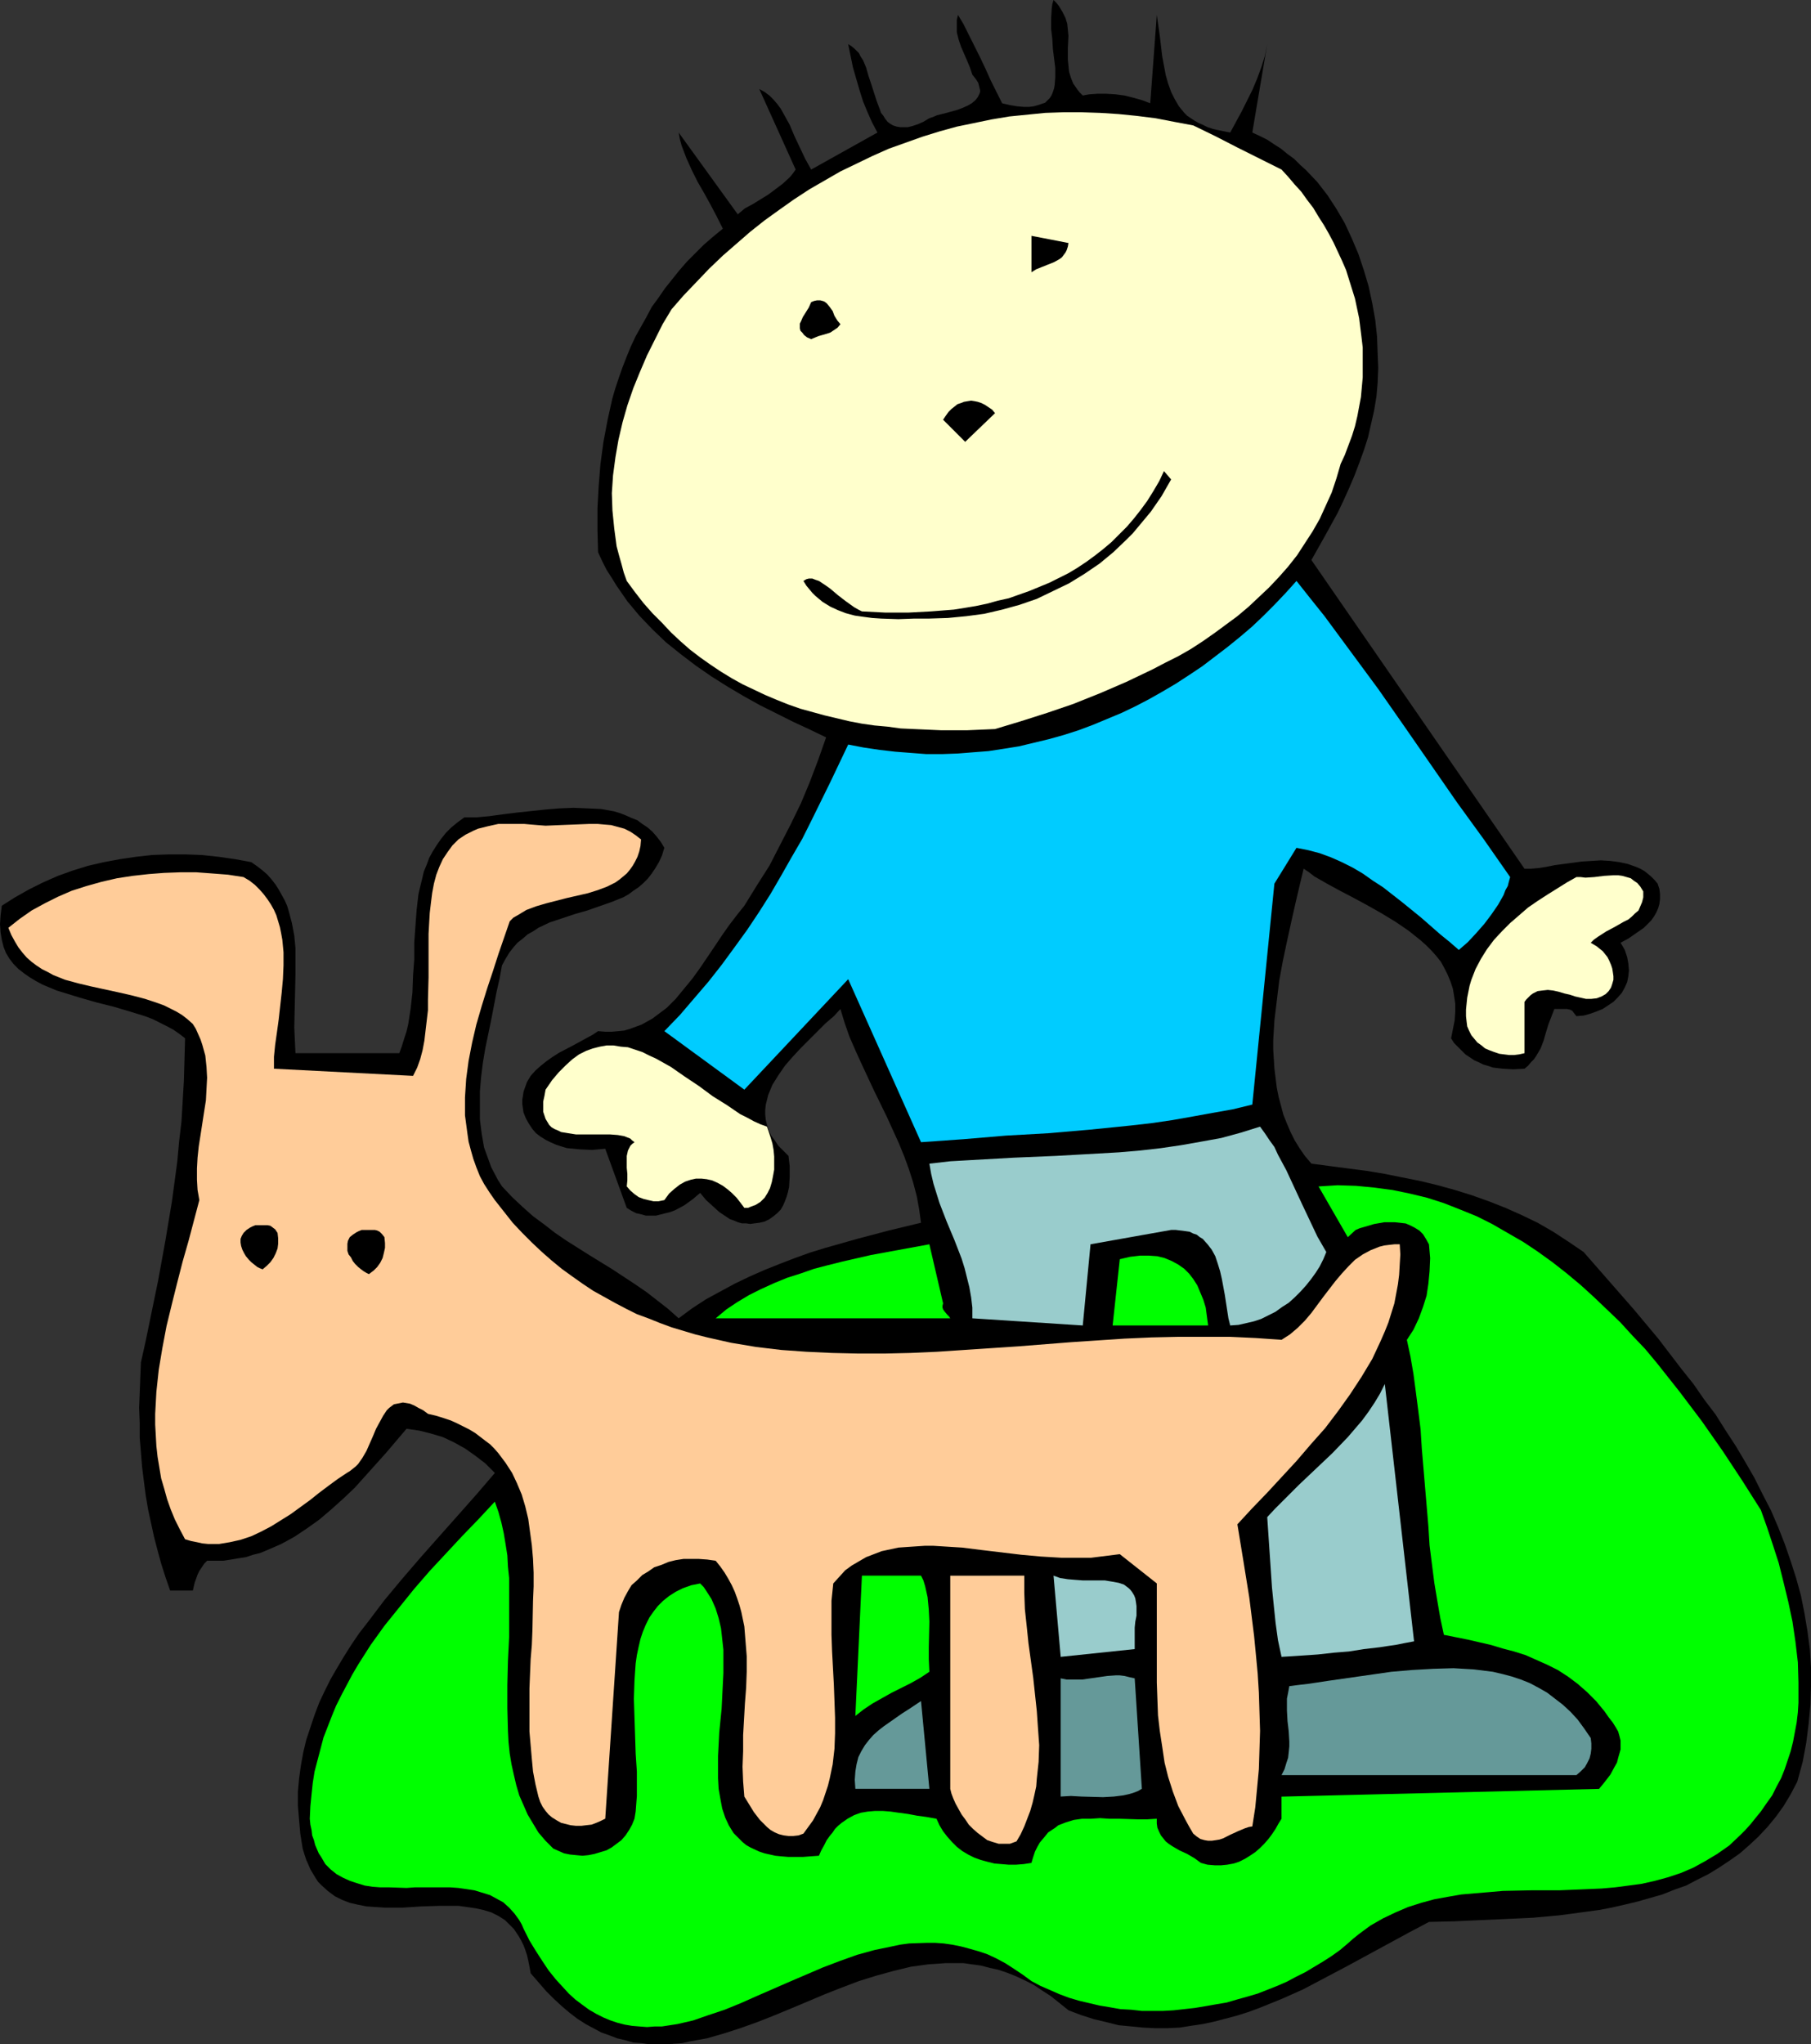 <?xml version="1.0" encoding="UTF-8" standalone="no"?>
<svg
   version="1.0"
   width="129.724mm"
   height="146.405mm"
   id="svg23"
   sodipodi:docname="Dog &amp; Kid 08.wmf"
   xmlns:inkscape="http://www.inkscape.org/namespaces/inkscape"
   xmlns:sodipodi="http://sodipodi.sourceforge.net/DTD/sodipodi-0.dtd"
   xmlns="http://www.w3.org/2000/svg"
   xmlns:svg="http://www.w3.org/2000/svg">
  <rect width="100%" height="100%" fill="#333333" stroke="none"/>
  <sodipodi:namedview
     id="namedview23"
     pagecolor="#ffffff"
     bordercolor="#000000"
     borderopacity="0.25"
     inkscape:showpageshadow="2"
     inkscape:pageopacity="0.0"
     inkscape:pagecheckerboard="0"
     inkscape:deskcolor="#d1d1d1"
     inkscape:document-units="mm" />
  <defs
     id="defs1">
    <pattern
       id="WMFhbasepattern"
       patternUnits="userSpaceOnUse"
       width="6"
       height="6"
       x="0"
       y="0" />
  </defs>
  <path
     style="fill:#000000;fill-opacity:1;fill-rule:evenodd;stroke:none"
     d="m 293.142,25.857 0.808,-0.162 0.97,-0.162 2.262,-0.162 h 2.262 l 2.586,0.162 2.424,0.323 2.586,0.646 2.262,0.646 2.101,0.808 v 0 l 1.778,-23.918 0.808,5.656 0.323,2.747 0.323,2.747 0.485,2.586 0.485,2.586 0.646,2.263 0.808,2.263 0.97,1.939 1.131,1.939 1.454,1.778 0.808,0.808 0.97,0.646 0.97,0.646 1.131,0.646 1.131,0.485 1.293,0.646 1.454,0.485 1.454,0.323 1.616,0.323 1.616,0.323 3.07,-5.656 2.909,-5.818 1.293,-3.071 1.131,-3.071 0.97,-3.071 0.646,-3.232 -4.04,23.918 2.101,0.97 1.939,0.97 1.939,1.293 1.778,1.131 1.778,1.454 1.778,1.293 1.616,1.616 1.616,1.454 3.07,3.232 2.747,3.555 2.424,3.717 2.262,3.879 1.939,4.202 1.778,4.202 1.454,4.363 1.293,4.363 0.97,4.525 0.808,4.525 0.485,4.525 0.162,4.525 0.162,3.879 -0.162,4.04 -0.323,3.717 -0.646,3.879 -0.808,3.555 -0.808,3.555 -1.131,3.555 -1.293,3.555 -1.293,3.394 -1.454,3.394 -1.454,3.232 -1.616,3.394 -3.555,6.464 -3.555,6.303 57.691,83.551 h 1.778 l 1.939,-0.162 2.101,-0.323 2.424,-0.485 4.848,-0.646 2.424,-0.323 2.586,-0.162 2.586,-0.162 2.586,0.162 2.424,0.323 2.262,0.485 2.262,0.808 1.131,0.485 1.131,0.646 0.808,0.646 0.97,0.808 0.97,0.97 0.808,0.97 0.485,1.454 0.162,1.293 v 1.454 l -0.162,1.293 -0.323,1.131 -0.485,1.131 -0.646,1.131 -0.808,1.131 -0.97,0.97 -0.97,0.97 -2.101,1.454 -2.101,1.454 -2.101,1.131 1.131,1.939 0.646,1.939 0.323,1.778 0.162,1.778 -0.162,1.616 -0.323,1.616 -0.646,1.454 -0.808,1.454 -1.131,1.293 -1.131,1.131 -1.454,0.97 -1.454,0.97 -1.616,0.646 -1.778,0.646 -1.778,0.485 -1.939,0.162 -0.646,-0.808 -0.485,-0.646 -0.646,-0.323 -0.808,-0.162 h -1.616 -0.808 -0.97 l -0.808,2.101 -0.808,2.101 -0.646,2.101 -0.646,2.263 -0.808,2.101 -1.131,1.939 -0.646,0.97 -0.808,0.808 -0.808,0.97 -0.97,0.808 -3.07,0.162 -2.747,-0.162 -1.454,-0.162 -1.293,-0.162 -1.454,-0.485 -1.131,-0.323 -1.293,-0.646 -1.131,-0.485 -2.424,-1.616 -0.97,-0.97 -0.97,-0.97 -1.131,-1.131 -0.808,-1.293 0.485,-2.424 0.485,-2.424 0.162,-2.263 v -2.263 l -0.323,-2.101 -0.323,-1.939 -0.646,-1.939 -0.808,-1.939 -0.808,-1.616 -0.97,-1.778 -1.293,-1.616 -1.293,-1.454 -1.454,-1.454 -1.454,-1.293 -1.616,-1.293 -1.616,-1.293 -3.555,-2.424 -3.717,-2.263 -3.717,-2.101 -3.878,-2.101 -3.717,-1.939 -3.555,-1.939 -3.394,-1.939 -1.454,-1.131 -1.454,-0.97 -1.131,4.687 -1.131,4.848 -1.131,5.01 -1.131,5.171 -1.131,5.333 -0.97,5.333 -0.646,5.333 -0.646,5.333 -0.323,5.333 v 2.586 l 0.162,2.586 0.162,2.586 0.646,5.171 0.485,2.424 0.646,2.424 0.646,2.424 0.97,2.424 0.97,2.263 1.131,2.263 1.293,2.101 1.454,2.101 1.778,2.101 9.858,1.293 5.01,0.646 4.848,0.808 4.848,0.97 4.848,0.97 4.686,1.131 4.686,1.293 4.686,1.454 4.525,1.616 4.525,1.778 4.363,1.939 4.363,2.101 4.202,2.424 4.202,2.747 4.04,2.747 6.787,7.757 6.787,7.757 6.626,7.919 6.302,8.242 3.232,4.04 2.909,4.202 3.07,4.04 2.747,4.363 2.747,4.202 2.586,4.363 2.424,4.202 2.262,4.525 2.262,4.363 1.939,4.525 1.778,4.525 1.616,4.687 1.454,4.525 1.293,4.687 0.97,4.848 0.808,4.848 0.646,4.848 0.323,5.01 v 4.848 l -0.162,5.171 -0.485,5.171 -0.646,5.171 -0.97,5.171 -1.454,5.333 -1.778,3.394 -1.939,3.232 -2.101,2.909 -2.262,2.747 -2.424,2.586 -2.424,2.263 -2.586,2.263 -2.747,1.939 -2.909,1.939 -2.909,1.778 -2.909,1.454 -3.07,1.616 -3.232,1.131 -3.232,1.293 -3.394,0.97 -3.394,0.97 -3.394,0.808 -3.555,0.808 -3.394,0.646 -3.555,0.485 -7.272,0.97 -7.11,0.646 -7.11,0.323 -7.11,0.323 -7.11,0.323 -6.787,0.162 -5.494,2.909 -5.656,3.071 -5.656,3.071 -5.656,3.071 -5.818,3.071 -5.818,3.071 -5.818,2.586 -5.979,2.424 -3.07,1.131 -3.07,0.97 -3.07,0.808 -3.07,0.808 -3.07,0.646 -3.232,0.485 -3.07,0.485 -3.394,0.162 h -3.07 l -3.394,-0.162 -3.232,-0.323 -3.394,-0.323 -3.232,-0.808 -3.394,-0.808 -3.555,-1.131 -3.394,-1.293 -2.424,-1.939 -2.424,-1.939 -2.262,-1.454 -2.424,-1.616 -2.262,-1.131 -2.424,-1.131 -2.424,-0.97 -2.424,-0.808 -2.262,-0.485 -2.424,-0.646 -2.424,-0.323 -2.262,-0.323 h -2.424 -2.424 l -2.262,0.162 -2.424,0.162 -4.686,0.646 -4.686,1.131 -4.686,1.293 -4.686,1.454 -4.686,1.778 -4.525,1.778 -9.211,3.879 -4.686,1.939 -4.525,1.778 -4.525,1.616 -4.525,1.454 -4.525,1.293 -4.525,0.808 -2.101,0.485 -2.262,0.162 -2.262,0.162 h -2.262 -2.101 l -2.101,-0.323 -2.262,-0.162 -2.262,-0.646 -2.101,-0.485 -2.101,-0.808 -2.262,-0.808 -2.101,-1.131 -2.101,-1.131 -2.262,-1.454 -2.101,-1.616 -2.101,-1.778 -2.101,-1.939 -2.101,-2.101 -2.101,-2.424 -2.101,-2.424 -0.323,-1.778 -0.323,-1.616 -0.323,-1.454 -0.485,-1.454 -0.485,-1.293 -0.646,-1.293 -0.646,-1.131 -0.646,-0.97 -0.646,-0.97 -0.808,-0.808 -1.616,-1.616 -1.778,-1.131 -1.939,-0.97 -2.101,-0.646 -2.262,-0.485 -2.262,-0.323 -2.262,-0.323 h -2.424 -2.586 l -5.01,0.162 -5.01,0.323 h -5.01 l -2.424,-0.162 -2.424,-0.162 -2.424,-0.485 -2.101,-0.485 -2.101,-0.808 -1.939,-0.97 -1.939,-1.454 -1.616,-1.454 -0.97,-0.97 -0.646,-0.97 -1.454,-2.424 -0.485,-1.131 -0.646,-1.454 -0.485,-1.454 -0.485,-1.616 -0.646,-4.04 -0.323,-3.717 -0.323,-3.879 v -3.717 l 0.323,-3.555 0.485,-3.555 0.646,-3.555 0.808,-3.394 1.131,-3.394 1.131,-3.394 1.293,-3.394 1.454,-3.071 1.616,-3.232 1.778,-3.071 1.939,-3.232 1.939,-3.071 2.101,-3.071 2.262,-2.909 4.525,-5.979 4.848,-5.818 5.01,-5.818 5.01,-5.656 5.171,-5.818 5.01,-5.656 4.848,-5.656 -2.586,-2.586 -2.747,-2.101 -2.747,-1.939 -2.909,-1.616 -3.07,-1.454 -3.232,-0.97 -3.232,-0.808 -3.394,-0.485 -5.494,6.464 -5.656,6.303 -2.909,3.232 -3.07,2.909 -3.232,2.909 -3.232,2.747 -3.394,2.424 -3.394,2.263 -3.555,1.939 -3.717,1.616 -1.939,0.808 -1.939,0.485 -1.939,0.646 -2.101,0.323 -1.939,0.323 -2.101,0.323 h -2.101 -2.262 l -0.808,0.808 -0.646,0.97 -0.646,0.97 -0.485,0.97 -0.808,2.263 -0.485,2.101 h -6.141 l -1.293,-3.717 -1.131,-3.555 -0.97,-3.555 -0.97,-3.717 -0.808,-3.717 -0.808,-3.717 -0.646,-3.879 -0.485,-3.717 -0.485,-3.879 -0.323,-4.04 -0.323,-3.879 v -4.04 l -0.162,-4.04 0.162,-4.04 0.162,-4.202 0.162,-4.04 1.293,-5.818 1.131,-5.495 2.262,-10.989 1.939,-10.666 1.778,-10.666 1.454,-10.828 0.485,-5.333 0.646,-5.495 0.323,-5.495 0.323,-5.495 0.162,-5.656 0.162,-5.818 -1.454,-1.131 -1.616,-1.131 -1.778,-0.97 -1.939,-0.97 -1.939,-0.97 -2.101,-0.808 -4.202,-1.293 -4.363,-1.293 -4.525,-1.131 -4.525,-1.293 -4.202,-1.293 -2.101,-0.646 -1.939,-0.808 -1.939,-0.808 L 9.696,265.521 8.08,264.551 6.464,263.42 5.01,262.289 3.717,260.996 2.586,259.541 1.616,257.925 0.97,256.309 0.485,254.37 0.162,252.431 0,250.168 l 0.162,-2.424 0.323,-2.586 3.555,-2.263 3.717,-2.101 3.878,-1.939 4.04,-1.778 4.04,-1.454 4.202,-1.293 4.202,-0.97 4.363,-0.808 4.363,-0.646 4.363,-0.485 4.525,-0.162 h 4.363 l 4.525,0.162 4.525,0.485 4.525,0.646 4.363,0.808 1.616,1.131 1.454,1.131 1.293,1.131 1.131,1.293 1.131,1.454 0.808,1.293 0.808,1.454 0.808,1.454 0.646,1.454 0.485,1.616 0.808,3.071 0.646,3.394 0.323,3.394 v 3.555 3.555 l -0.162,7.111 -0.162,7.272 0.162,3.555 0.162,3.394 h 28.118 l 0.646,-1.778 0.646,-2.101 0.646,-1.939 0.485,-2.101 0.646,-4.202 0.485,-4.363 0.162,-4.525 0.323,-4.363 v -4.525 l 0.323,-4.525 0.323,-4.363 0.485,-4.202 0.485,-2.101 0.485,-1.939 0.485,-2.101 0.808,-1.939 0.646,-1.778 0.97,-1.778 1.131,-1.778 1.131,-1.616 1.293,-1.616 1.454,-1.454 1.778,-1.454 1.778,-1.293 h 3.232 l 3.555,-0.323 3.555,-0.485 3.878,-0.485 7.595,-0.808 3.878,-0.323 3.878,-0.162 3.717,0.162 3.717,0.162 1.778,0.323 1.778,0.323 1.616,0.485 1.616,0.646 1.454,0.646 1.616,0.646 1.293,0.97 1.454,0.97 1.293,1.131 1.131,1.293 1.131,1.454 0.97,1.616 -0.646,2.101 -0.808,1.778 -0.97,1.616 -0.97,1.454 -1.131,1.454 -1.131,1.131 -1.293,1.131 -1.454,0.97 -1.293,0.97 -1.454,0.808 -3.232,1.293 -3.232,1.131 -3.232,1.131 -3.394,0.97 -3.394,1.131 -3.394,1.131 -3.07,1.454 -1.454,0.97 -1.454,0.808 -1.293,1.131 -1.454,1.131 -1.131,1.293 -1.131,1.454 -0.97,1.616 -0.97,1.778 -0.646,3.555 -0.808,3.555 -1.454,7.596 -1.616,7.757 -0.646,3.879 -0.485,3.879 -0.323,3.879 v 3.879 3.717 l 0.485,3.879 0.646,3.717 0.646,1.778 0.646,1.778 0.646,1.778 1.778,3.394 1.131,1.778 2.747,2.909 2.747,2.586 2.909,2.586 3.07,2.263 2.909,2.263 3.07,2.101 6.141,3.879 6.302,3.879 6.141,4.04 3.07,2.101 2.909,2.263 2.909,2.263 2.909,2.586 3.717,-2.747 3.717,-2.424 3.878,-2.101 3.878,-2.101 4.04,-1.939 4.04,-1.778 4.04,-1.616 4.202,-1.616 4.04,-1.454 4.202,-1.293 8.565,-2.424 8.565,-2.263 8.726,-2.101 -0.485,-3.555 -0.646,-3.555 -0.97,-3.717 -1.131,-3.555 -1.293,-3.555 -1.454,-3.555 -3.232,-7.111 -3.555,-7.272 -3.394,-7.272 -1.616,-3.555 -1.616,-3.717 -1.293,-3.717 -1.131,-3.717 -1.778,1.939 -1.131,0.97 -1.131,0.97 -2.101,2.101 -2.262,2.263 -2.262,2.263 -2.262,2.424 -2.101,2.424 -1.778,2.586 -1.616,2.586 -1.131,2.747 -0.323,1.293 -0.323,1.293 -0.162,1.454 v 1.293 l 0.162,1.454 0.323,1.293 0.485,1.454 0.646,1.454 0.97,1.293 0.97,1.454 1.293,1.293 1.454,1.454 0.323,2.747 v 2.909 l -0.162,2.747 -0.323,1.454 -0.323,1.131 -0.485,1.293 -0.485,1.131 -0.646,1.131 -0.97,0.97 -0.97,0.808 -1.131,0.808 -1.293,0.646 -1.454,0.323 -1.293,0.162 -1.131,0.162 -1.131,-0.162 h -1.131 l -1.131,-0.323 -1.131,-0.485 -0.97,-0.323 -0.97,-0.646 -1.939,-1.293 -1.778,-1.616 -1.778,-1.616 -1.616,-1.939 -2.101,1.778 -2.262,1.616 -2.424,1.293 -1.293,0.485 -1.293,0.323 -1.293,0.323 -1.293,0.323 h -1.293 -1.454 l -1.131,-0.323 -1.454,-0.323 -1.293,-0.646 -1.293,-0.808 -5.818,-15.999 -3.555,0.323 -3.394,-0.162 -1.616,-0.162 -1.778,-0.162 -1.616,-0.485 -1.454,-0.485 -1.454,-0.646 -1.293,-0.646 -1.293,-0.808 -1.293,-0.97 -0.97,-1.131 -0.97,-1.454 -0.808,-1.454 -0.646,-1.616 -0.162,-1.131 -0.162,-1.131 v -1.131 l 0.162,-0.97 0.162,-1.131 0.323,-0.97 0.646,-1.778 0.97,-1.616 1.293,-1.454 1.454,-1.293 1.616,-1.293 1.616,-1.131 1.778,-1.131 3.717,-1.939 3.555,-1.939 1.778,-0.97 1.454,-0.97 1.939,0.162 h 1.778 l 1.778,-0.162 1.616,-0.162 1.616,-0.485 3.07,-1.131 1.454,-0.808 1.454,-0.808 1.293,-0.97 1.293,-0.97 1.293,-0.97 2.424,-2.424 2.262,-2.747 2.262,-2.747 2.101,-2.909 4.04,-5.979 1.939,-2.909 1.939,-2.747 2.101,-2.747 1.939,-2.424 3.394,-5.495 3.394,-5.333 2.909,-5.656 2.909,-5.656 2.747,-5.656 2.424,-5.818 2.262,-5.979 2.101,-5.979 -4.363,-2.101 -4.525,-2.101 -4.525,-2.263 -4.525,-2.263 -4.363,-2.424 -4.363,-2.586 -4.363,-2.747 -4.202,-2.909 -4.04,-3.071 -4.04,-3.232 -3.717,-3.555 -3.555,-3.717 -3.232,-3.879 -1.454,-2.101 -1.454,-2.101 -1.293,-2.101 -1.454,-2.263 -1.131,-2.263 -1.131,-2.424 -0.162,-5.979 v -5.979 l 0.323,-5.979 0.485,-5.979 0.808,-5.979 1.131,-5.979 1.293,-5.818 0.808,-2.747 0.97,-2.909 0.97,-2.747 1.131,-2.909 1.131,-2.747 1.293,-2.747 1.454,-2.586 1.454,-2.586 1.454,-2.747 1.778,-2.424 1.778,-2.586 1.939,-2.424 1.939,-2.424 2.101,-2.424 2.262,-2.263 2.262,-2.263 2.424,-2.101 2.747,-2.263 -1.616,-3.232 -1.616,-3.071 -1.778,-3.232 -1.778,-3.071 -1.616,-3.232 -1.454,-3.232 -1.293,-3.394 -0.485,-1.778 -0.323,-1.778 15.998,22.14 1.939,-1.616 2.101,-1.131 4.202,-2.586 1.939,-1.454 1.939,-1.454 1.939,-1.778 0.808,-0.97 0.808,-1.131 -9.858,-21.817 1.454,0.808 1.293,0.97 1.131,1.131 0.97,1.131 0.97,1.293 0.808,1.454 1.616,2.909 1.293,3.071 1.454,3.071 1.454,3.071 1.616,2.909 17.938,-10.02 -1.454,-2.747 -1.293,-2.909 -1.131,-2.747 -0.97,-3.071 -1.778,-6.141 -1.293,-6.303 0.808,0.485 0.808,0.646 0.646,0.646 0.646,0.646 0.485,0.97 0.646,0.97 0.808,1.939 0.646,2.263 0.808,2.424 1.454,4.525 0.808,2.101 0.323,0.97 0.646,0.808 0.485,0.808 0.646,0.808 0.646,0.485 0.808,0.485 0.97,0.323 0.97,0.162 h 0.97 1.131 l 1.293,-0.323 1.454,-0.485 1.454,-0.646 1.616,-0.97 0.97,-0.323 1.131,-0.485 1.293,-0.323 1.293,-0.323 2.909,-0.808 1.293,-0.485 1.454,-0.646 1.131,-0.646 0.97,-0.808 0.646,-0.808 0.485,-0.97 0.162,-0.485 V 24.403 l -0.162,-0.646 -0.162,-0.646 -0.162,-0.646 -0.485,-0.808 -0.485,-0.646 -0.646,-0.808 -0.646,-1.939 -0.808,-1.939 -1.616,-3.717 -0.646,-1.939 -0.485,-1.939 v -1.131 -1.131 -1.131 l 0.323,-1.293 1.454,2.424 1.454,2.909 1.454,2.909 1.616,3.232 1.454,3.071 1.454,3.232 1.616,3.232 1.454,2.909 2.101,0.485 1.939,0.323 1.778,0.162 h 1.454 l 1.293,-0.162 1.131,-0.323 0.97,-0.323 0.97,-0.323 0.646,-0.646 0.646,-0.646 0.485,-0.808 0.323,-0.808 0.323,-0.97 0.162,-0.97 0.162,-2.101 v -2.424 l -0.323,-2.586 -0.323,-2.586 -0.162,-2.747 -0.323,-2.747 V 5.171 l 0.162,-2.747 0.162,-1.293 L 285.224,0 l 0.808,0.808 0.646,0.808 0.97,1.616 0.808,1.616 0.485,1.616 0.162,1.616 0.162,1.616 -0.162,3.232 v 3.232 l 0.162,1.616 0.162,1.616 0.485,1.616 0.646,1.616 1.131,1.616 0.646,0.808 z"
     id="path1" />
  <path
     style="fill:#ffffcc;fill-opacity:1;fill-rule:evenodd;stroke:none"
     d="m 346.955,45.896 1.778,1.939 1.778,2.101 1.778,1.939 1.616,2.263 1.616,2.101 1.454,2.424 1.454,2.263 1.293,2.263 1.293,2.424 1.131,2.424 1.131,2.424 1.131,2.586 0.808,2.586 1.616,5.171 1.131,5.333 0.323,2.586 0.323,2.586 0.323,2.747 v 2.747 2.586 2.747 l -0.485,5.333 -0.485,2.586 -0.485,2.586 -0.646,2.747 -0.808,2.586 -0.97,2.586 -0.97,2.586 -1.131,2.424 -1.131,3.879 -1.293,3.879 -1.616,3.555 -1.616,3.555 -1.939,3.394 -2.101,3.232 -2.101,3.232 -2.424,3.071 -2.424,2.747 -2.747,2.909 -2.747,2.586 -2.747,2.586 -3.07,2.586 -3.07,2.263 -3.07,2.263 -3.232,2.263 -3.232,2.101 -3.394,1.939 -3.555,1.778 -3.394,1.778 -7.11,3.394 -7.11,3.071 -7.272,2.909 -7.11,2.424 -7.11,2.263 -6.949,2.101 -7.434,0.323 h -7.272 l -7.272,-0.323 -3.555,-0.162 -3.555,-0.485 -3.555,-0.323 -3.394,-0.485 -3.394,-0.646 -3.394,-0.808 -3.394,-0.808 -6.464,-1.778 -3.232,-1.131 -3.232,-1.293 -3.07,-1.293 -3.07,-1.454 -3.07,-1.454 -2.909,-1.616 -2.909,-1.778 -2.909,-1.939 -2.747,-1.939 -2.747,-2.101 -2.586,-2.263 -2.586,-2.424 -2.424,-2.586 -2.586,-2.586 -2.424,-2.747 -2.262,-2.909 -2.262,-3.071 -0.808,-2.263 -0.646,-2.424 -0.646,-2.263 -0.646,-2.424 -0.323,-2.424 -0.323,-2.424 -0.485,-4.848 -0.162,-4.687 0.323,-4.848 0.646,-4.848 0.808,-4.687 1.131,-4.848 1.293,-4.525 1.616,-4.687 1.778,-4.363 1.939,-4.525 2.101,-4.202 2.101,-4.202 2.424,-4.04 3.232,-3.717 3.555,-3.717 3.394,-3.555 3.717,-3.555 3.717,-3.232 3.717,-3.232 3.878,-3.071 4.04,-2.909 3.878,-2.747 4.202,-2.747 4.202,-2.424 4.202,-2.424 4.363,-2.101 4.363,-2.101 4.363,-1.939 4.525,-1.616 4.525,-1.616 4.686,-1.454 4.686,-1.293 4.686,-0.97 4.686,-0.97 4.848,-0.808 4.848,-0.485 4.848,-0.485 4.848,-0.162 h 5.01 l 5.01,0.162 5.01,0.323 4.848,0.485 5.171,0.646 5.01,0.97 5.171,0.97 5.979,2.909 5.979,3.071 z"
     id="path2" />
  <path
     style="fill:#000000;fill-opacity:1;fill-rule:evenodd;stroke:none"
     d="m 289.264,65.774 -0.162,0.97 -0.323,0.97 -0.323,0.646 -0.485,0.646 -0.485,0.646 -0.646,0.485 -1.454,0.808 -1.616,0.646 -0.808,0.323 -0.808,0.323 -1.616,0.646 -1.293,0.808 v -9.858 z"
     id="path3" />
  <path
     style="fill:#000000;fill-opacity:1;fill-rule:evenodd;stroke:none"
     d="m 227.533,87.753 -0.808,0.97 -0.97,0.646 -0.97,0.646 -0.97,0.323 -2.262,0.646 -1.939,0.808 -1.131,-0.485 -0.808,-0.646 -0.485,-0.646 -0.485,-0.485 -0.162,-0.646 v -0.646 -0.646 l 0.323,-0.646 0.485,-1.131 0.808,-1.293 0.808,-1.293 0.646,-1.454 0.808,-0.323 0.808,-0.162 h 0.808 l 0.646,0.162 0.485,0.162 0.646,0.485 0.808,0.97 0.808,1.131 0.485,1.293 0.808,1.293 z"
     id="path4" />
  <path
     style="fill:#000000;fill-opacity:1;fill-rule:evenodd;stroke:none"
     d="m 269.387,111.832 -8.08,7.757 -5.979,-5.979 0.646,-0.97 0.808,-1.131 0.808,-0.808 0.808,-0.646 0.808,-0.646 0.97,-0.323 0.808,-0.323 0.97,-0.162 0.97,-0.162 0.97,0.162 0.808,0.162 0.97,0.323 0.97,0.485 0.97,0.646 0.97,0.646 z"
     id="path5" />
  <path
     style="fill:#000000;fill-opacity:1;fill-rule:evenodd;stroke:none"
     d="m 317.059,129.771 -1.293,2.263 -1.293,2.263 -1.454,2.101 -1.454,2.101 -1.616,1.939 -1.616,1.939 -1.616,1.939 -1.778,1.778 -3.555,3.394 -3.717,3.071 -4.04,2.747 -4.202,2.586 -4.363,2.101 -4.363,2.101 -4.686,1.616 -4.686,1.293 -4.848,1.131 -4.848,0.646 -5.01,0.485 -5.01,0.162 h -4.04 l -4.363,0.162 -4.686,-0.162 -2.424,-0.162 -2.424,-0.323 -2.262,-0.323 -2.424,-0.646 -2.101,-0.808 -2.101,-0.97 -2.101,-1.293 -1.939,-1.616 -0.808,-0.808 -0.808,-0.97 -0.808,-0.97 -0.808,-1.293 0.808,-0.485 0.646,-0.162 h 0.97 l 0.808,0.323 0.97,0.323 0.97,0.646 0.97,0.646 1.131,0.808 2.101,1.778 2.101,1.616 2.262,1.616 1.131,0.646 0.97,0.485 6.302,0.323 h 6.302 l 6.141,-0.323 6.141,-0.485 3.07,-0.485 2.909,-0.485 3.07,-0.646 2.909,-0.808 2.909,-0.646 2.747,-0.97 2.747,-0.97 2.747,-1.131 2.747,-1.131 2.586,-1.293 2.586,-1.293 2.424,-1.454 2.424,-1.616 2.424,-1.778 2.262,-1.778 2.101,-1.778 2.101,-2.101 2.101,-2.101 1.939,-2.263 1.778,-2.263 1.778,-2.424 1.616,-2.586 1.616,-2.747 1.293,-2.747 z"
     id="path6" />
  <path
     style="fill:#00ccff;fill-opacity:1;fill-rule:evenodd;stroke:none"
     d="m 408.848,237.401 -0.323,1.131 -0.323,1.293 -0.646,1.131 -0.485,1.293 -1.454,2.586 -1.778,2.586 -1.939,2.586 -2.262,2.586 -2.262,2.424 -2.424,2.101 -2.424,-2.101 -2.586,-2.101 -5.171,-4.525 -5.171,-4.202 -5.171,-4.04 -2.747,-1.778 -2.747,-1.939 -2.747,-1.616 -2.909,-1.454 -2.909,-1.293 -3.07,-1.131 -3.07,-0.808 -3.232,-0.646 -5.979,9.696 -5.979,59.795 -5.333,1.293 -5.494,0.97 -5.333,0.97 -5.494,0.97 -5.494,0.808 -5.656,0.646 -11.15,1.131 -11.312,0.97 -11.474,0.646 -11.474,0.97 -11.474,0.808 -19.715,-44.119 -28.118,29.897 -21.654,-15.838 4.202,-4.363 3.878,-4.525 3.878,-4.525 3.555,-4.525 3.555,-4.848 3.394,-4.687 3.232,-4.848 3.07,-4.848 2.909,-5.01 2.747,-4.848 2.909,-5.01 2.586,-5.171 5.01,-10.181 4.848,-10.181 4.202,0.808 4.363,0.646 4.202,0.485 4.202,0.323 4.202,0.323 h 4.202 l 4.363,-0.162 4.04,-0.323 4.202,-0.323 4.202,-0.646 4.04,-0.646 4.04,-0.97 4.04,-0.97 4.04,-1.131 4.04,-1.293 3.878,-1.454 3.878,-1.616 3.878,-1.616 3.717,-1.778 3.717,-1.939 3.717,-2.101 3.555,-2.101 3.717,-2.424 3.394,-2.263 3.394,-2.586 3.394,-2.586 3.394,-2.747 3.232,-2.747 3.07,-2.909 3.07,-3.071 3.07,-3.232 2.909,-3.232 3.717,4.687 3.878,4.848 7.272,9.858 7.272,9.858 7.11,10.181 14.221,20.524 7.272,10.02 z"
     id="path7" />
  <path
     style="fill:#ffcc99;fill-opacity:1;fill-rule:evenodd;stroke:none"
     d="m 173.558,227.22 -0.162,1.778 -0.323,1.454 -0.485,1.454 -0.646,1.293 -0.646,1.131 -0.808,1.131 -0.808,0.97 -0.97,0.808 -0.97,0.808 -1.131,0.808 -2.262,1.131 -2.586,0.97 -2.586,0.808 -5.656,1.293 -5.656,1.454 -2.747,0.808 -2.586,0.97 -2.424,1.454 -1.131,0.646 -0.97,0.97 -1.454,4.202 -1.616,4.687 -1.454,4.525 -1.616,4.848 -1.454,4.687 -1.454,5.01 -1.131,4.848 -0.97,5.01 -0.646,4.848 -0.323,5.01 v 2.424 2.424 l 0.323,2.424 0.323,2.424 0.323,2.263 0.646,2.424 0.646,2.263 0.808,2.263 0.97,2.424 1.131,2.101 1.454,2.263 1.454,2.101 2.424,3.071 2.424,3.071 2.586,2.747 2.586,2.586 2.747,2.586 2.586,2.263 2.747,2.263 2.909,2.101 2.747,1.939 2.909,1.939 2.909,1.616 2.909,1.616 3.07,1.616 2.909,1.454 3.07,1.131 3.232,1.293 3.07,1.131 6.464,1.939 3.232,0.808 6.464,1.454 6.787,1.131 6.787,0.808 6.787,0.485 6.949,0.323 7.11,0.162 h 7.11 l 6.949,-0.162 7.272,-0.323 14.544,-0.97 7.272,-0.485 14.382,-1.131 14.544,-0.97 7.272,-0.323 7.11,-0.162 h 7.11 7.11 l 6.949,0.323 6.949,0.485 2.262,-1.454 2.101,-1.778 1.939,-1.939 1.778,-2.101 3.232,-4.363 3.232,-4.202 1.778,-2.101 1.778,-1.939 1.778,-1.778 2.101,-1.454 2.101,-1.131 2.424,-0.97 1.293,-0.323 1.293,-0.162 1.454,-0.162 h 1.454 l 0.162,2.747 -0.162,2.747 -0.162,2.747 -0.323,2.586 -0.485,2.586 -0.485,2.586 -0.808,2.586 -0.808,2.586 -0.97,2.424 -1.131,2.586 -1.131,2.424 -1.131,2.424 -2.909,4.848 -3.07,4.687 -3.232,4.525 -3.555,4.687 -3.878,4.363 -3.878,4.525 -7.918,8.565 -4.202,4.363 -3.878,4.202 1.616,9.858 1.616,10.02 1.293,10.343 0.485,5.01 0.485,5.171 0.323,5.171 0.162,5.171 0.162,5.171 -0.162,5.171 -0.162,5.171 -0.485,5.171 -0.485,5.171 -0.808,5.171 -0.97,0.162 -0.97,0.323 -1.939,0.808 -2.101,0.97 -1.939,0.97 -0.97,0.323 -0.97,0.162 -1.131,0.162 h -0.97 l -0.97,-0.162 -1.131,-0.323 -0.97,-0.646 -0.97,-0.808 -1.131,-1.939 -0.97,-1.778 -1.939,-3.717 -1.454,-3.879 -1.293,-4.04 -0.97,-3.879 -0.646,-4.363 -0.646,-4.202 -0.485,-4.202 -0.162,-4.363 -0.162,-4.525 v -8.888 -4.525 -4.363 -9.05 l -10.019,-7.919 -2.586,0.323 -2.586,0.323 -2.586,0.323 h -2.747 -5.333 l -5.494,-0.323 -5.333,-0.485 -10.827,-1.293 -5.171,-0.646 -5.171,-0.323 -2.586,-0.162 h -2.424 l -2.424,0.162 -2.424,0.162 -2.262,0.162 -2.262,0.485 -2.262,0.485 -2.101,0.808 -2.101,0.808 -1.939,1.131 -1.939,1.131 -1.778,1.293 -1.616,1.778 -1.616,1.778 -0.485,4.687 v 4.525 4.687 l 0.162,4.525 0.485,9.05 0.162,4.363 0.162,4.525 v 4.202 l -0.162,4.202 -0.485,4.202 -0.808,3.879 -0.485,1.939 -0.646,1.939 -0.646,1.939 -0.808,1.939 -0.97,1.778 -0.97,1.778 -1.293,1.778 -1.293,1.778 -1.293,0.485 -1.454,0.162 h -1.293 l -1.293,-0.162 -1.293,-0.323 -1.131,-0.485 -1.131,-0.646 -0.97,-0.808 -0.97,-0.97 -0.97,-0.97 -1.616,-2.101 -1.293,-2.101 -1.293,-2.101 -0.323,-4.04 -0.162,-4.04 0.162,-4.202 v -4.363 l 0.485,-8.565 0.323,-4.202 0.162,-4.363 v -4.202 l -0.323,-4.04 -0.323,-4.04 -0.808,-3.879 -0.485,-1.778 -0.646,-1.939 -0.646,-1.778 -0.808,-1.778 -0.97,-1.778 -0.97,-1.616 -1.131,-1.616 -1.293,-1.616 -2.262,-0.323 -2.262,-0.162 h -2.101 -2.101 l -2.101,0.323 -1.939,0.485 -1.939,0.808 -1.939,0.646 -1.616,1.131 -1.616,0.97 -1.454,1.454 -1.454,1.293 -0.97,1.616 -0.97,1.778 -0.808,1.939 -0.646,1.939 -3.717,55.916 -1.293,0.646 -1.131,0.485 -1.293,0.485 -1.454,0.162 -1.293,0.162 h -1.454 l -1.454,-0.162 -1.293,-0.323 -1.293,-0.323 -1.131,-0.646 -1.293,-0.808 -0.97,-0.808 -0.808,-0.97 -0.808,-1.131 -0.646,-1.293 -0.485,-1.454 -0.808,-3.394 -0.646,-3.394 -0.323,-3.394 -0.323,-3.717 -0.323,-3.717 v -3.879 -7.757 l 0.323,-7.919 0.323,-3.879 0.162,-4.04 0.162,-7.919 0.162,-3.879 v -3.717 l -0.162,-3.717 -0.323,-3.717 -0.485,-3.555 -0.485,-3.555 -0.808,-3.394 -0.97,-3.232 -1.293,-3.071 -1.293,-2.747 -1.778,-2.747 -1.939,-2.586 -1.131,-1.293 -1.131,-1.131 -1.293,-0.97 -2.747,-2.101 -1.616,-0.97 -1.616,-0.808 -1.616,-0.808 -1.778,-0.808 -1.939,-0.646 -2.101,-0.646 -2.101,-0.485 -1.293,-0.97 -1.293,-0.646 -1.131,-0.646 -1.131,-0.485 -0.97,-0.162 -0.97,-0.162 -0.808,0.162 -0.808,0.162 -0.808,0.162 -0.646,0.485 -0.646,0.485 -0.646,0.646 -0.97,1.454 -0.97,1.778 -0.97,1.778 -0.808,1.939 -1.778,4.04 -1.131,1.939 -1.131,1.616 -0.646,0.646 -0.808,0.646 -0.808,0.646 -0.808,0.485 -2.424,1.616 -2.424,1.778 -2.586,1.939 -2.424,1.939 -5.333,3.879 -2.586,1.616 -2.586,1.616 -2.747,1.454 -2.747,1.293 -2.909,0.97 -2.909,0.646 -2.909,0.485 h -1.454 -1.454 l -1.616,-0.162 -1.454,-0.323 -1.616,-0.323 -1.616,-0.485 -1.454,-2.747 -1.293,-2.586 -1.131,-2.747 -0.97,-2.747 -0.808,-2.909 -0.808,-2.747 -0.485,-2.909 -0.485,-2.909 -0.323,-2.909 -0.162,-2.909 -0.162,-2.909 v -2.909 l 0.323,-5.979 0.646,-5.979 0.97,-5.818 1.131,-5.979 1.454,-5.979 1.454,-5.818 1.454,-5.656 1.616,-5.656 1.454,-5.495 1.454,-5.495 -0.485,-2.747 -0.162,-2.747 v -3.071 l 0.162,-2.909 0.323,-3.071 0.485,-3.071 0.97,-6.303 0.485,-3.071 0.162,-3.071 0.162,-3.071 -0.162,-2.909 -0.323,-3.071 -0.808,-2.909 -0.485,-1.454 -0.646,-1.454 -0.646,-1.454 -0.808,-1.293 -1.454,-1.293 -1.454,-1.131 -1.616,-0.97 -1.616,-0.808 -1.616,-0.808 -1.778,-0.646 -3.394,-1.131 -3.717,-0.97 -3.555,-0.808 -3.717,-0.808 -3.717,-0.808 -3.394,-0.808 -3.555,-0.97 -3.232,-1.293 -1.454,-0.808 -1.616,-0.808 -1.454,-0.97 -1.293,-0.97 -1.293,-1.131 -1.131,-1.293 -1.131,-1.454 -0.97,-1.616 -0.97,-1.778 -0.808,-1.939 3.07,-2.424 3.232,-2.263 3.555,-1.939 3.555,-1.778 3.717,-1.616 4.04,-1.293 4.04,-1.131 4.202,-0.97 4.202,-0.646 4.363,-0.485 4.202,-0.323 4.363,-0.162 h 4.363 l 4.363,0.323 4.202,0.323 4.202,0.646 1.616,0.97 1.454,1.131 1.293,1.293 1.131,1.293 0.97,1.293 0.97,1.454 0.808,1.454 0.646,1.454 0.485,1.616 0.485,1.616 0.323,1.616 0.323,1.778 0.323,3.394 v 3.555 l -0.162,3.717 -0.323,3.555 -0.808,7.272 -0.485,3.555 -0.485,3.394 -0.323,3.232 v 3.232 l 37.653,1.939 1.131,-2.263 0.808,-2.263 0.646,-2.424 0.485,-2.586 0.323,-2.747 0.323,-2.747 0.323,-2.747 v -2.909 l 0.162,-5.979 v -5.818 -5.979 l 0.162,-2.909 0.162,-2.747 0.323,-2.747 0.323,-2.586 0.485,-2.586 0.646,-2.424 0.808,-2.101 0.97,-2.101 1.293,-1.939 1.293,-1.778 1.616,-1.616 1.939,-1.293 2.262,-1.131 1.131,-0.485 1.293,-0.323 1.293,-0.323 1.454,-0.323 1.454,-0.323 h 1.616 3.394 1.939 l 1.778,0.162 1.939,0.162 2.101,0.162 3.878,-0.162 4.04,-0.162 4.04,-0.162 h 2.101 l 1.778,0.162 1.939,0.162 1.778,0.485 1.778,0.485 1.616,0.808 1.454,0.97 z"
     id="path8" />
  <path
     style="fill:#ffffcc;fill-opacity:1;fill-rule:evenodd;stroke:none"
     d="m 444.884,241.28 v 1.616 l -0.323,1.293 -0.485,1.131 -0.485,1.131 -0.97,0.808 -0.808,0.808 -0.97,0.808 -1.293,0.646 -2.262,1.293 -2.424,1.293 -2.262,1.454 -1.131,0.808 -0.808,0.808 0.808,0.485 0.808,0.485 0.808,0.646 0.808,0.646 1.293,1.616 0.485,0.97 0.485,1.131 0.323,0.97 0.162,0.97 0.162,1.131 v 0.97 l -0.323,1.131 -0.323,0.97 -0.646,0.97 -0.808,0.808 -1.131,0.646 -1.293,0.485 -1.454,0.162 h -1.454 l -1.454,-0.323 -1.454,-0.323 -1.454,-0.485 -1.454,-0.323 -1.616,-0.485 -1.454,-0.323 -1.454,-0.162 -1.454,0.162 -1.293,0.162 -1.293,0.646 -0.646,0.485 -0.485,0.485 -0.646,0.646 -0.485,0.646 v 13.898 l -1.454,0.323 -1.293,0.162 h -1.454 l -1.293,-0.162 -1.293,-0.162 -1.454,-0.485 -1.293,-0.485 -1.131,-0.485 -0.97,-0.808 -1.131,-0.808 -0.808,-0.97 -0.808,-0.97 -0.646,-1.293 -0.485,-1.131 -0.162,-1.293 -0.162,-1.454 v -1.778 l 0.162,-1.616 0.162,-1.616 0.323,-1.616 0.323,-1.616 0.485,-1.616 1.131,-2.909 1.454,-2.747 1.616,-2.586 1.939,-2.586 2.101,-2.263 2.262,-2.263 2.424,-2.101 2.424,-2.101 2.586,-1.778 2.747,-1.778 2.586,-1.616 2.586,-1.616 2.586,-1.454 h 1.131 l 1.293,0.162 2.424,-0.162 2.586,-0.323 2.586,-0.162 h 1.293 l 1.131,0.162 1.131,0.323 1.131,0.323 0.808,0.646 0.97,0.646 0.808,0.97 z"
     id="path9" />
  <path
     style="fill:#ffffcc;fill-opacity:1;fill-rule:evenodd;stroke:none"
     d="m 207.656,304.953 0.485,1.454 0.485,1.454 0.485,1.616 0.323,1.778 0.162,1.778 v 1.778 1.778 l -0.323,1.778 -0.323,1.616 -0.485,1.616 -0.646,1.293 -0.808,1.293 -1.131,1.131 -1.293,0.808 -1.293,0.485 -0.808,0.323 h -0.97 l -0.97,-1.293 -1.131,-1.454 -1.293,-1.293 -1.131,-0.97 -1.293,-0.97 -1.454,-0.808 -1.454,-0.646 -1.454,-0.323 -1.454,-0.162 h -1.454 l -1.454,0.323 -1.454,0.485 -1.454,0.808 -1.454,1.131 -1.454,1.293 -1.293,1.778 -1.616,0.323 h -1.293 l -1.454,-0.323 -1.293,-0.323 -1.293,-0.485 -1.131,-0.808 -1.131,-0.97 -0.97,-1.131 0.162,-1.616 v -1.778 l -0.162,-1.616 v -1.616 -1.616 l 0.323,-1.454 0.323,-0.646 0.323,-0.646 0.485,-0.485 0.646,-0.485 -0.646,-0.485 -0.485,-0.485 -0.808,-0.323 -0.808,-0.323 -1.778,-0.323 -2.101,-0.162 h -2.262 -2.262 -2.424 -2.262 l -2.101,-0.323 -1.939,-0.323 -0.97,-0.485 -0.808,-0.323 -0.808,-0.485 -0.646,-0.646 -0.485,-0.808 -0.485,-0.808 -0.323,-0.97 -0.323,-0.97 v -1.293 -1.454 l 0.323,-1.454 0.323,-1.778 1.778,-2.586 1.778,-2.101 1.939,-1.939 1.778,-1.616 1.778,-1.293 1.939,-0.97 1.778,-0.646 1.939,-0.485 1.778,-0.323 h 1.939 l 1.939,0.323 1.939,0.162 1.939,0.646 1.939,0.646 1.939,0.97 1.778,0.808 4.04,2.263 3.717,2.586 3.878,2.586 3.717,2.747 3.878,2.424 3.555,2.424 1.939,0.97 1.778,0.97 1.778,0.808 z"
     id="path10" />
  <path
     style="fill:#99cccc;fill-opacity:1;fill-rule:evenodd;stroke:none"
     d="m 359.075,338.89 -0.808,1.939 -0.97,1.939 -1.131,1.778 -1.293,1.778 -1.293,1.616 -1.454,1.616 -1.616,1.616 -1.616,1.454 -1.778,1.131 -1.778,1.293 -1.939,0.97 -1.939,0.97 -1.939,0.646 -2.101,0.485 -2.101,0.485 -2.262,0.162 -0.485,-1.939 -0.323,-2.101 -0.646,-4.202 -0.808,-4.363 -0.485,-2.101 -0.646,-2.101 -0.646,-1.939 -0.97,-1.778 -1.131,-1.454 -1.293,-1.454 -0.808,-0.485 -0.808,-0.646 -0.97,-0.323 -0.97,-0.485 -1.131,-0.162 -1.293,-0.162 -1.293,-0.162 h -1.293 l -21.816,3.879 -2.101,21.979 -29.896,-1.939 v -2.909 l -0.323,-2.747 -0.485,-2.747 -0.646,-2.586 -0.646,-2.586 -0.808,-2.586 -1.939,-5.01 -2.101,-5.01 -1.939,-5.01 -0.808,-2.586 -0.808,-2.586 -0.646,-2.747 -0.485,-2.747 5.656,-0.646 5.656,-0.323 11.474,-0.646 11.474,-0.485 11.474,-0.646 5.656,-0.323 5.656,-0.485 5.656,-0.646 5.494,-0.808 5.494,-0.97 5.333,-0.97 5.333,-1.454 5.171,-1.616 1.293,1.778 1.293,1.939 1.293,1.778 0.97,2.101 2.262,4.202 2.101,4.525 2.101,4.525 4.202,8.888 z"
     id="path11" />
  <path
     style="fill:#00ff00;fill-opacity:1;fill-rule:evenodd;stroke:none"
     d="m 476.719,408.705 1.616,4.525 1.616,4.848 1.616,5.01 1.293,5.171 1.293,5.333 1.131,5.333 0.808,5.495 0.646,5.495 0.162,5.495 v 2.747 2.747 l -0.162,2.586 -0.323,2.747 -0.485,2.586 -0.485,2.586 -0.646,2.586 -0.808,2.424 -0.808,2.424 -0.97,2.424 -1.293,2.424 -1.131,2.263 -1.616,2.263 -1.454,2.101 -1.454,1.778 -1.293,1.616 -1.454,1.616 -1.454,1.454 -2.909,2.747 -3.232,2.263 -3.232,1.939 -3.232,1.778 -3.394,1.454 -3.394,1.131 -3.555,0.97 -3.555,0.808 -3.555,0.485 -3.717,0.485 -3.717,0.323 -3.717,0.162 -7.757,0.323 h -3.717 -3.878 l -7.595,0.162 -3.717,0.323 -3.878,0.323 -3.717,0.323 -3.717,0.646 -3.555,0.646 -3.555,0.97 -3.555,1.131 -3.394,1.454 -3.394,1.616 -3.394,1.939 -3.07,2.263 -1.616,1.293 -1.454,1.293 -2.101,1.778 -2.262,1.616 -2.262,1.454 -2.424,1.454 -2.424,1.454 -2.586,1.293 -2.424,1.293 -2.586,1.131 -5.333,2.101 -2.747,0.808 -2.909,0.808 -2.747,0.808 -2.909,0.485 -2.747,0.485 -2.909,0.485 -2.909,0.323 -2.909,0.323 -2.909,0.162 h -2.747 -2.909 l -2.909,-0.323 -2.909,-0.162 -2.747,-0.485 -2.909,-0.485 -2.747,-0.646 -2.747,-0.646 -2.747,-0.808 -2.586,-0.97 -2.586,-1.131 -2.586,-1.131 -2.424,-1.293 -2.424,-1.778 -2.424,-1.616 -2.262,-1.454 -2.424,-1.293 -2.424,-1.131 -2.424,-0.808 -2.262,-0.646 -2.424,-0.646 -2.424,-0.485 -2.262,-0.323 -2.262,-0.162 h -2.424 l -4.686,0.162 -2.424,0.323 -2.262,0.485 -4.686,0.97 -4.686,1.293 -4.525,1.616 -4.686,1.778 -9.05,3.879 -8.888,3.879 -4.363,1.939 -4.363,1.778 -4.363,1.454 -4.202,1.454 -4.202,0.97 -2.101,0.323 -2.101,0.323 h -1.939 l -2.101,0.162 -2.101,-0.162 -1.939,-0.162 -1.939,-0.323 -1.939,-0.485 -1.939,-0.646 -1.939,-0.808 -1.939,-0.97 -1.939,-1.131 -1.778,-1.293 -1.939,-1.454 -1.778,-1.616 -1.778,-1.939 -1.778,-1.939 -1.939,-2.424 -1.616,-2.424 -1.778,-2.747 -1.778,-2.909 -1.616,-3.232 -0.485,-1.131 -0.646,-1.131 -1.293,-1.778 -1.454,-1.616 -1.616,-1.454 -1.778,-0.97 -1.778,-0.97 -2.101,-0.646 -2.101,-0.646 -2.101,-0.323 -2.262,-0.323 -2.262,-0.162 h -2.424 -4.686 -2.424 l -2.262,0.162 -4.686,-0.162 h -2.424 l -2.101,-0.162 -2.101,-0.323 -2.101,-0.646 -1.939,-0.646 -1.778,-0.808 -1.778,-0.97 -1.616,-1.293 -1.454,-1.454 -1.131,-1.939 -0.646,-0.97 -0.485,-1.131 -0.485,-1.131 -0.323,-1.293 -0.485,-1.293 -0.162,-1.454 -0.323,-1.454 -0.162,-1.616 0.162,-3.394 0.323,-3.232 0.323,-3.071 0.485,-3.071 0.808,-3.071 0.808,-3.071 0.808,-3.071 1.131,-2.909 1.131,-2.909 1.131,-2.747 1.454,-2.909 1.454,-2.747 1.454,-2.747 1.616,-2.747 3.394,-5.333 3.717,-5.171 4.04,-5.01 4.04,-5.01 4.202,-4.848 8.726,-9.373 4.525,-4.687 4.363,-4.687 0.97,2.747 0.808,2.909 0.646,2.909 0.485,2.909 0.485,3.071 0.162,3.071 0.323,3.071 v 3.071 6.464 6.464 l -0.323,6.464 -0.162,6.464 v 6.303 l 0.162,6.141 0.162,3.071 0.323,3.071 0.485,2.909 0.646,2.909 0.646,2.747 0.808,2.747 1.131,2.586 1.131,2.586 1.454,2.424 1.454,2.424 1.939,2.263 2.101,2.101 1.454,0.646 1.454,0.646 1.616,0.323 1.616,0.162 1.778,0.162 1.616,-0.162 1.616,-0.323 1.616,-0.485 1.616,-0.485 1.454,-0.808 1.293,-0.97 1.293,-0.97 1.131,-1.293 0.97,-1.454 0.808,-1.454 0.646,-1.616 0.323,-1.939 0.162,-2.101 0.162,-2.101 v -2.101 -4.525 l -0.323,-4.848 -0.162,-5.01 -0.162,-4.848 -0.162,-5.01 0.162,-4.848 0.162,-2.424 0.162,-2.263 0.323,-2.263 0.485,-2.263 0.485,-2.101 0.646,-1.939 0.808,-1.939 0.97,-1.939 1.131,-1.616 1.131,-1.454 1.454,-1.454 1.616,-1.293 1.778,-1.131 1.939,-0.97 2.262,-0.808 2.424,-0.485 0.97,0.97 0.646,0.97 1.454,2.263 1.131,2.586 0.808,2.586 0.646,2.747 0.323,2.909 0.323,2.909 v 3.071 3.232 l -0.162,3.232 -0.323,6.464 -0.646,6.464 -0.162,3.232 -0.162,3.071 v 3.071 2.909 l 0.162,2.909 0.485,2.747 0.485,2.586 0.808,2.424 0.97,2.101 1.293,2.101 0.808,0.808 0.808,0.808 0.808,0.808 0.97,0.808 1.131,0.646 2.424,1.131 1.454,0.485 1.454,0.323 1.454,0.323 1.616,0.162 1.939,0.162 h 1.778 2.101 l 2.101,-0.162 2.262,-0.162 0.646,-1.454 0.808,-1.454 0.646,-1.293 0.808,-1.131 0.808,-0.97 0.646,-0.97 0.808,-0.808 0.97,-0.808 1.616,-1.131 1.778,-0.97 1.778,-0.646 1.939,-0.323 1.939,-0.162 h 2.101 l 2.101,0.162 2.262,0.323 2.424,0.323 2.586,0.485 2.424,0.323 2.747,0.485 0.808,1.778 0.97,1.616 1.131,1.454 1.293,1.454 1.293,1.293 1.454,1.131 1.616,0.97 1.616,0.808 1.778,0.646 1.778,0.485 1.939,0.485 1.939,0.162 1.939,0.162 h 1.939 l 2.101,-0.162 2.101,-0.323 0.485,-1.616 0.485,-1.454 0.646,-1.293 0.646,-1.131 0.808,-0.97 0.808,-0.97 0.646,-0.808 0.97,-0.646 0.97,-0.646 0.808,-0.646 2.101,-0.808 2.101,-0.646 2.262,-0.323 h 2.424 l 2.424,-0.162 2.424,0.162 h 2.586 l 5.171,0.162 h 2.586 l 2.586,-0.162 v 1.293 l 0.162,1.131 0.485,1.131 0.485,0.97 0.646,0.808 0.646,0.808 0.808,0.646 0.97,0.646 1.939,1.131 2.101,0.97 1.939,1.131 1.778,1.293 1.778,0.485 1.939,0.162 h 1.778 l 1.616,-0.162 1.778,-0.323 1.454,-0.485 1.616,-0.808 1.293,-0.808 1.454,-0.97 1.293,-1.131 1.131,-1.131 1.131,-1.293 0.97,-1.293 0.97,-1.454 0.808,-1.454 0.808,-1.293 v -5.979 l 85.971,-2.101 1.454,-1.778 1.616,-2.101 1.131,-2.101 0.646,-1.131 0.323,-1.293 0.323,-1.131 0.323,-1.131 v -1.293 -1.131 l -0.323,-1.293 -0.323,-1.131 -0.646,-1.131 -0.808,-1.293 -1.131,-1.454 -1.131,-1.616 -2.262,-2.747 -2.424,-2.424 -2.586,-2.263 -2.586,-1.939 -2.747,-1.778 -2.909,-1.454 -2.909,-1.293 -2.909,-1.293 -3.07,-0.97 -3.07,-0.808 -3.232,-0.97 -6.302,-1.454 -6.464,-1.293 -0.97,-4.525 -0.808,-4.687 -0.808,-4.848 -0.646,-5.01 -0.646,-5.171 -0.323,-5.171 -1.778,-21.009 -0.323,-5.171 -0.646,-5.171 -0.646,-5.01 -0.646,-4.848 -0.808,-4.687 -0.97,-4.525 1.778,-2.747 1.454,-3.071 1.131,-3.071 0.97,-3.071 0.485,-3.232 0.323,-3.394 0.162,-3.555 -0.323,-3.717 -0.808,-1.454 -0.808,-1.293 -0.97,-0.97 -1.293,-0.808 -1.293,-0.646 -1.131,-0.485 -1.454,-0.162 -1.454,-0.162 h -1.454 -1.454 l -2.747,0.485 -2.747,0.808 -1.131,0.323 -1.131,0.485 -2.101,1.939 -7.918,-13.737 5.171,-0.323 5.01,0.162 5.01,0.485 4.848,0.646 4.686,0.97 4.686,1.131 4.525,1.454 4.525,1.778 4.363,1.778 4.202,2.101 4.202,2.424 4.202,2.424 3.878,2.586 4.04,2.909 3.717,2.909 3.878,3.232 3.555,3.232 3.555,3.394 3.555,3.394 3.394,3.717 3.394,3.555 3.232,3.879 3.07,3.879 3.07,3.879 5.979,7.919 5.656,8.08 5.333,8.08 z"
     id="path12" />
  <path
     style="fill:#000000;fill-opacity:1;fill-rule:evenodd;stroke:none"
     d="m 104.07,334.85 0.162,1.616 v 1.293 l -0.323,1.454 -0.323,1.293 -0.646,1.293 -0.808,1.131 -0.97,0.97 -1.293,0.97 -0.646,-0.323 -0.808,-0.485 -0.646,-0.485 -0.808,-0.646 -0.808,-0.808 -0.646,-0.808 -0.485,-0.97 -0.646,-0.808 -0.323,-0.97 v -0.97 -0.97 l 0.162,-0.808 0.485,-0.97 0.808,-0.646 0.97,-0.646 0.646,-0.323 0.808,-0.323 h 0.97 0.808 1.778 l 0.646,0.162 0.646,0.323 0.646,0.646 z"
     id="path13" />
  <path
     style="fill:#000000;fill-opacity:1;fill-rule:evenodd;stroke:none"
     d="m 75.144,333.719 0.162,1.454 v 1.454 l -0.162,1.293 -0.485,1.293 -0.646,1.293 -0.808,1.131 -0.97,0.97 -1.131,0.97 -0.808,-0.323 -0.646,-0.323 -0.808,-0.646 -0.808,-0.646 -0.646,-0.646 -0.808,-0.97 -0.485,-0.808 -0.485,-0.97 -0.323,-0.97 -0.162,-0.97 v -0.97 l 0.323,-0.808 0.485,-0.808 0.808,-0.808 0.97,-0.646 0.646,-0.323 0.808,-0.323 h 0.808 0.808 1.616 l 0.808,0.162 0.646,0.485 0.646,0.485 z"
     id="path14" />
  <path
     style="fill:#00ff00;fill-opacity:1;fill-rule:evenodd;stroke:none"
     d="m 255.328,352.789 -0.162,0.646 v 0.485 l 0.162,0.485 0.323,0.485 0.808,0.97 0.485,0.485 0.323,0.485 h -63.509 l 2.909,-2.424 2.909,-1.939 3.232,-1.939 3.232,-1.616 3.555,-1.616 3.555,-1.454 3.555,-1.131 3.717,-1.293 3.717,-0.97 3.878,-0.97 7.757,-1.778 7.918,-1.454 7.918,-1.454 z"
     id="path15" />
  <path
     style="fill:#00ff00;fill-opacity:1;fill-rule:evenodd;stroke:none"
     d="m 327.078,358.768 h -25.856 l 1.939,-17.938 2.747,-0.646 2.747,-0.323 h 2.424 l 2.262,0.162 1.939,0.485 1.939,0.808 1.778,0.97 1.616,1.131 1.293,1.293 1.131,1.454 1.131,1.778 0.808,1.939 0.808,1.939 0.646,2.101 0.323,2.424 z"
     id="path16" />
  <path
     style="fill:#99cccc;fill-opacity:1;fill-rule:evenodd;stroke:none"
     d="m 382.83,444.258 -2.586,0.485 -2.424,0.485 -2.262,0.323 -2.101,0.323 -4.202,0.485 -4.04,0.646 -4.04,0.323 -4.363,0.485 -2.262,0.162 -2.424,0.162 -2.424,0.162 -2.747,0.162 -0.97,-4.525 -0.646,-4.687 -0.485,-4.687 -0.485,-4.848 -0.646,-9.535 -0.646,-9.535 2.101,-2.263 2.101,-2.101 4.363,-4.363 9.05,-8.565 4.202,-4.363 1.939,-2.263 1.939,-2.263 1.778,-2.424 1.616,-2.424 1.454,-2.424 1.293,-2.586 z"
     id="path17" />
  <path
     style="fill:#00ff00;fill-opacity:1;fill-rule:evenodd;stroke:none"
     d="m 249.349,426.482 0.646,1.293 0.485,1.616 0.323,1.454 0.323,1.454 0.323,3.394 0.162,3.232 -0.162,6.949 v 3.232 l 0.162,3.394 -2.424,1.616 -2.586,1.454 -5.171,2.586 -2.586,1.454 -2.586,1.454 -2.424,1.616 -2.262,1.778 1.778,-37.978 z"
     id="path18" />
  <path
     style="fill:#ffcc99;fill-opacity:1;fill-rule:evenodd;stroke:none"
     d="m 277.305,426.482 v 4.525 l 0.162,4.525 0.485,4.525 0.485,4.687 0.646,4.687 0.646,4.687 0.485,4.525 0.485,4.525 0.323,4.687 0.323,4.525 -0.162,4.525 -0.485,4.525 -0.162,2.101 -0.485,2.263 -0.485,2.101 -0.646,2.263 -0.808,2.101 -0.808,2.101 -0.97,2.101 -1.131,1.939 -1.778,0.646 h -1.616 -1.454 l -1.616,-0.485 -1.454,-0.485 -1.293,-0.97 -1.293,-0.97 -1.293,-1.131 -1.131,-1.131 -0.97,-1.454 -0.97,-1.293 -0.808,-1.454 -0.808,-1.454 -0.646,-1.454 -0.485,-1.293 -0.323,-1.293 v -57.694 z"
     id="path19" />
  <path
     style="fill:#99cccc;fill-opacity:1;fill-rule:evenodd;stroke:none"
     d="m 307.201,440.541 v 5.818 l -20.038,2.101 -1.939,-21.979 1.778,0.646 2.101,0.323 1.939,0.162 2.101,0.162 h 4.04 1.939 l 1.939,0.323 1.778,0.323 1.454,0.485 0.646,0.485 0.646,0.485 0.485,0.485 0.485,0.646 0.485,0.808 0.323,0.808 0.162,0.97 0.162,1.131 v 1.293 1.293 l -0.323,1.616 z"
     id="path20" />
  <path
     style="fill:#659999;fill-opacity:1;fill-rule:evenodd;stroke:none"
     d="m 430.664,470.439 0.162,1.454 v 1.454 l -0.162,1.293 -0.323,1.293 -0.646,1.293 -0.646,1.131 -1.131,1.131 -1.131,0.97 h -79.83 l 0.808,-1.616 0.485,-1.616 0.485,-1.454 0.162,-1.454 0.162,-1.616 v -1.293 l -0.162,-2.747 -0.162,-1.454 -0.162,-1.293 -0.162,-2.909 v -1.616 -1.616 l 0.323,-1.616 0.323,-1.778 2.586,-0.323 2.747,-0.323 5.333,-0.808 5.656,-0.808 5.656,-0.808 5.656,-0.808 5.656,-0.485 5.656,-0.323 5.494,-0.162 2.747,0.162 2.747,0.162 2.586,0.323 2.586,0.323 2.747,0.646 2.424,0.646 2.424,0.808 2.424,0.97 2.424,1.293 2.262,1.293 2.101,1.616 2.101,1.616 2.101,1.939 1.939,2.101 1.778,2.424 z"
     id="path21" />
  <path
     style="fill:#659999;fill-opacity:1;fill-rule:evenodd;stroke:none"
     d="m 307.201,454.278 1.939,29.897 -1.131,0.646 -1.293,0.485 -1.131,0.323 -1.454,0.323 -2.586,0.323 -2.909,0.162 -5.818,-0.162 -2.909,-0.162 -2.747,0.162 v -31.998 l 1.616,0.323 h 1.454 1.293 1.454 l 2.262,-0.323 2.262,-0.323 2.262,-0.323 2.262,-0.162 h 1.131 l 1.293,0.162 1.293,0.323 z"
     id="path22" />
  <path
     style="fill:#659999;fill-opacity:1;fill-rule:evenodd;stroke:none"
     d="m 231.573,484.175 -0.162,-2.424 0.162,-2.263 0.323,-1.939 0.485,-1.939 0.808,-1.616 0.97,-1.616 1.131,-1.454 1.131,-1.293 1.454,-1.293 1.454,-1.131 3.232,-2.263 1.616,-1.131 1.778,-1.131 3.394,-2.263 2.262,23.756 z"
     id="path23" />
</svg>
